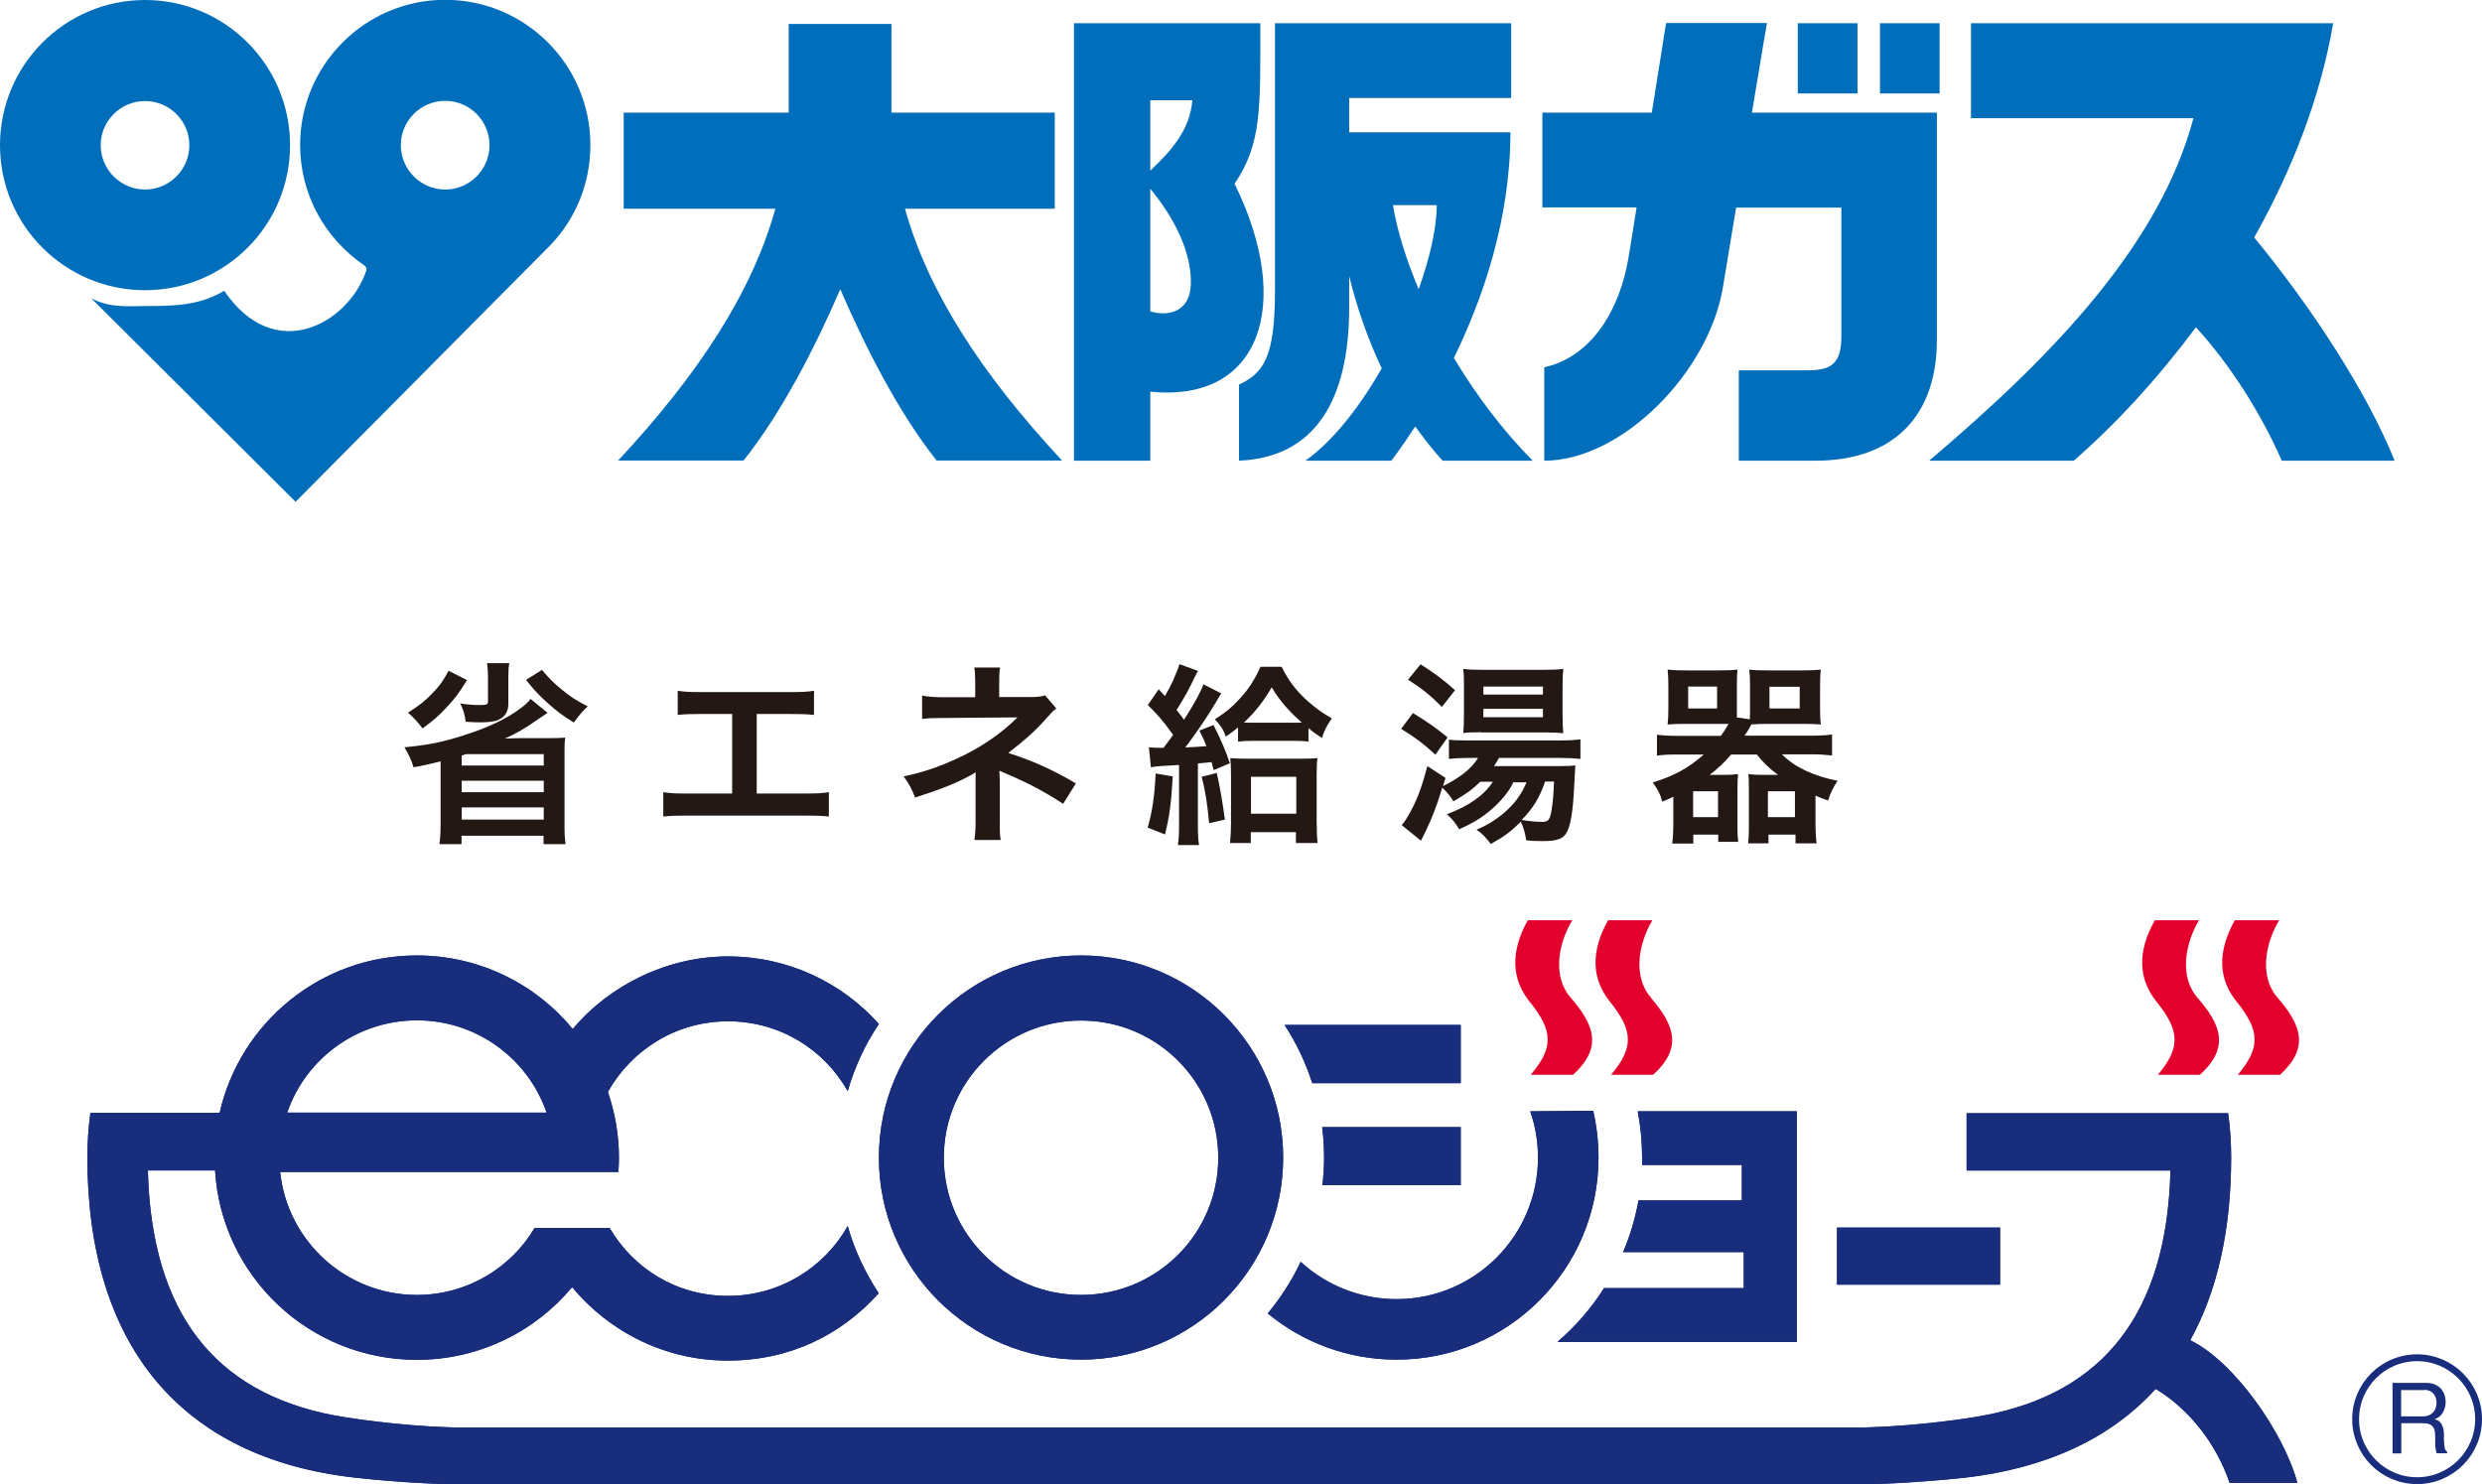 <?xml version="1.0" encoding="UTF-8"?>
<svg id="b" data-name="レイヤー 2" xmlns="http://www.w3.org/2000/svg" width="130.41" height="78.01" viewBox="0 0 130.41 78.01">
  <defs>
    <style>
      .d {
        fill: #e4002d;
      }

      .d, .e, .f, .g {
        stroke-width: 0px;
      }

      .h {
        fill: none;
        stroke: #182d7c;
        stroke-width: .36px;
      }

      .e {
        fill: #231814;
      }

      .f {
        fill: #182d7c;
      }

      .g {
        fill: #006eba;
      }
    </style>
  </defs>
  <g id="c" data-name="EQUIPMENT">
    <g>
      <g>
        <path class="g" d="m0,7.63C0,3.42,3.41,0,7.62,0s7.62,3.42,7.62,7.63-3.41,7.62-7.62,7.62S0,11.84,0,7.63m7.62,2.33c1.28,0,2.33-1.05,2.33-2.33s-1.05-2.32-2.33-2.32-2.33,1.04-2.33,2.32,1.05,2.33,2.33,2.33"/>
        <path class="g" d="m23.39,9.96c1.29,0,2.33-1.05,2.33-2.33s-1.04-2.33-2.33-2.33-2.33,1.05-2.33,2.33,1.05,2.33,2.33,2.33m-4.15,4.29c.05-.13-.01-.25-.11-.31-2.03-1.39-3.36-3.69-3.36-6.32,0-4.2,3.41-7.63,7.62-7.63s7.63,3.42,7.63,7.63c0,2.03-.78,3.87-2.07,5.23l-13.42,13.52L4.8,15.68c1.06.53,1.86.4,3.12.4,1.48,0,2.66-.09,3.86-.8,2.67,3.93,6.53,1.69,7.45-1.02"/>
        <path class="g" d="m47.55,10.97h7.87v-5.05h-8.58V1.26h-5.4v4.66h-8.67v5.05h7.97c-1.22,4.38-4.03,8.69-8.26,13.23h6.59c2-2.52,3.72-5.86,5.08-9,1.36,3.14,3.07,6.48,5.06,9h6.59c-4.23-4.55-7.03-8.86-8.25-13.23"/>
        <path class="g" d="m64.87,9.65c1.44-2.12,1.35-4.01,1.35-8.43h-9.79v22.99h4.01v-3.63c5.76.6,7.56-4.55,4.43-10.92m-2.22-4.39c-.13,1.58-1.13,2.67-2.21,3.7v-3.7h2.21m-2.21,11.09v-6.44c1.16,1.4,2.18,3.25,2.13,5.01-.04,1.44-1.16,1.73-2.13,1.43"/>
        <path class="g" d="m80.53,24.21c-1.55-1.57-2.97-3.44-4.14-5.4,1.51-3.09,2.97-7.27,2.97-11.86h-8.47v-1.8h8.51V1.22h-12.41v14.07c0,3.55-.63,4.32-1.89,4.92v4c4.02-.17,5.79-3.22,5.79-8.06v-1.64c.41,1.67.97,3.29,1.71,4.85-1.16,2.02-2.55,3.81-4.01,4.85h4.51s.52-.66,1.26-1.8c.44.61.91,1.22,1.44,1.8h4.74m-7.35-13.43h2.3c0,1.2-.36,2.76-.95,4.42-.63-1.51-1.12-3.01-1.35-4.42"/>
        <rect class="g" x="94.46" y="1.22" width="3.14" height="3.69"/>
        <rect class="g" x="98.78" y="1.22" width="3.13" height="3.69"/>
        <path class="g" d="m92.05,5.92c.43-2.62.79-4.71.79-4.71h-5.3s-.34,2.15-.75,4.71h-5.75v4.98h4.95c-.16,1.06-.32,1.98-.42,2.61-.46,2.8-1.96,5.25-4.43,5.79v4.91c4.09,0,8.67-4.68,9.39-9.14.17-1.04.42-2.54.69-4.16h5.53v6.77c0,1.45-.55,1.78-1.78,1.78h-3.61v4.75h4.01c4.28,0,6.4-2.5,6.4-6.36V5.92h-9.71Z"/>
        <path class="g" d="m125.82,24.21c-1.46-3.63-4.41-8.13-7.38-11.73,1.99-3.54,3.49-7.38,4.15-11.26h-19.03v4.99h11.69c-1.74,6.51-7.12,12.27-13.89,18h7.6c2.22-1.93,4.42-4.33,6.42-7.01,1.78,1.94,3.42,4.52,4.51,7.01h5.94Z"/>
      </g>
      <g>
        <g>
          <path class="d" d="m82.66,56.48h-2.23c1.18-1.4,1.21-2.28-.06-3.84-.94-1.17-1.03-2.6-.1-4.28h2.34c-.8,1.33-1,3.02-.09,4.06,1.25,1.44,1.7,2.63.13,4.06Zm4.08-4.06c-.91-1.04-.71-2.73.08-4.06h-2.33c-.94,1.69-.84,3.11.1,4.28,1.26,1.56,1.23,2.44.06,3.84h2.21c1.57-1.43,1.11-2.62-.13-4.06Zm28.71,0c-.9-1.04-.7-2.73.09-4.06h-2.32c-.95,1.69-.85,3.11.09,4.28,1.26,1.56,1.24,2.44.07,3.84h2.21c1.57-1.43,1.12-2.62-.14-4.06Zm4.21,0c-.91-1.04-.7-2.73.09-4.06h-2.33c-.94,1.69-.85,3.11.1,4.28,1.26,1.56,1.23,2.44.06,3.84h2.22c1.56-1.43,1.11-2.62-.14-4.06Z"/>
          <g>
            <g>
              <path class="f" d="m81.84,70.52h12.57v-12.12h-8.36c.15.8.23,1.61.23,2.44,0,.13,0,.25,0,.38h5.24v1.86h-5.43c-.17.95-.44,1.85-.81,2.72h6.34v1.89h-7.34c-.67,1.06-1.5,2.01-2.44,2.82h0Z"/>
              <path class="f" d="m68.34,66.31c-.46.97-1.04,1.88-1.73,2.71h0c1.84,1.52,4.19,2.43,6.77,2.43,5.86,0,10.61-4.75,10.61-10.62,0-.84-.1-1.67-.28-2.46l-3.31.03c.27.76.41,1.59.41,2.43,0,4.11-3.33,7.44-7.43,7.44-1.95,0-3.72-.75-5.04-1.96h0Z"/>
              <path class="f" d="m69.47,59.24c.07.53.1,1.06.1,1.6,0,.49-.03.97-.09,1.44h7.27v-3.05h-7.28Z"/>
              <path class="f" d="m67.5,53.87c.61.94,1.1,1.96,1.45,3.05h0s7.8,0,7.8,0v-3.06h-9.25Z"/>
              <path class="f" d="m67.42,60.83c0,5.87-4.76,10.62-10.62,10.62s-10.62-4.75-10.62-10.62,4.76-10.62,10.62-10.62,10.62,4.76,10.62,10.62m-10.62-7.2c-3.98,0-7.21,3.22-7.21,7.21s3.23,7.21,7.21,7.21,7.21-3.22,7.21-7.21-3.23-7.21-7.21-7.21Z"/>
              <rect class="f" x="96.52" y="64.51" width="8.57" height="3"/>
              <path class="f" d="m15.09,58.47c.97-2.83,3.66-4.85,6.82-4.85s5.84,2.03,6.81,4.85h-13.63m15-4.4c-1.94-2.35-4.89-3.86-8.19-3.86-5.06,0-9.29,3.54-10.36,8.27h0s-6.79,0-6.79,0c-.1.76-.16,1.53-.16,2.32,0,9.93,4.94,15.82,14.05,16.85h0c1.03.12,3.65.36,5.91.36h72.73c2.26,0,4.88-.24,5.91-.35h0c4.32-.49,7.71-2.07,10.07-4.67h.01c1.78,1.08,3.19,2.9,3.88,4.94h3.56c-.72-2.68-3.36-6.41-5.63-7.5h0c1.42-2.57,2.15-5.79,2.15-9.61,0-.79-.05-1.57-.16-2.32h-13.74v3.01h10.71c-.18,7.47-3.5,11.69-9.79,12.87h0c-1.46.28-4.48.64-6.93.64H24.49c-2.45,0-5.46-.37-6.92-.64h0c-6.3-1.19-9.61-5.4-9.8-12.87h3.55-.02c.34,5.57,4.96,9.95,10.6,9.95,3.27,0,6.21-1.48,8.16-3.82h0c1.95,2.35,4.89,3.86,8.18,3.86s5.98-1.37,7.93-3.54h0c-.71-1.08-1.27-2.26-1.63-3.53h0c-1.23,2.19-3.59,3.67-6.29,3.67s-4.96-1.43-6.22-3.57h-3.94c-1.25,2.11-3.56,3.52-6.19,3.52-3.73,0-6.8-2.83-7.18-6.46h17.77c.02-.25.03-.5.03-.76,0-1.2-.21-2.37-.58-3.45h0c1.24-2.21,3.59-3.71,6.31-3.71s5.06,1.48,6.29,3.67h0c.37-1.28.92-2.46,1.64-3.53h0c-1.94-2.17-4.77-3.55-7.93-3.55s-6.21,1.49-8.16,3.82h0Z"/>
            </g>
            <g>
              <path class="f" d="m81.84,70.52h12.57v-12.12h-8.36c.15.8.23,1.61.23,2.44,0,.13,0,.25,0,.38h5.24v1.86h-5.43c-.17.95-.44,1.85-.81,2.72h6.34v1.89h-7.34c-.67,1.06-1.5,2.01-2.44,2.82h0Z"/>
              <path class="f" d="m68.34,66.31c-.46.97-1.04,1.88-1.73,2.71h0c1.84,1.52,4.19,2.43,6.77,2.43,5.86,0,10.61-4.75,10.61-10.62,0-.84-.1-1.67-.28-2.46l-3.31.03c.27.76.41,1.59.41,2.43,0,4.11-3.33,7.44-7.43,7.44-1.95,0-3.72-.75-5.04-1.96h0Z"/>
              <path class="f" d="m69.47,59.24c.07.53.1,1.06.1,1.6,0,.49-.03.97-.09,1.44h7.27v-3.05h-7.28Z"/>
              <path class="f" d="m67.5,53.87c.61.94,1.1,1.96,1.45,3.05h0s7.8,0,7.8,0v-3.06h-9.25Z"/>
              <path class="f" d="m67.42,60.83c0,5.87-4.76,10.62-10.62,10.62s-10.62-4.75-10.62-10.62,4.76-10.62,10.62-10.62,10.62,4.76,10.62,10.62m-10.62-7.2c-3.98,0-7.21,3.22-7.21,7.21s3.23,7.21,7.21,7.21,7.21-3.22,7.21-7.21-3.23-7.21-7.21-7.21Z"/>
              <rect class="f" x="96.52" y="64.51" width="8.57" height="3"/>
              <path class="f" d="m15.09,58.47c.97-2.83,3.66-4.85,6.82-4.85s5.84,2.03,6.81,4.85h-13.63m15-4.4c-1.94-2.35-4.89-3.86-8.19-3.86-5.06,0-9.29,3.54-10.36,8.27h0s-6.79,0-6.79,0c-.1.76-.16,1.53-.16,2.32,0,9.93,4.94,15.82,14.05,16.85h0c1.03.12,3.65.36,5.91.36h72.73c2.26,0,4.88-.24,5.91-.35h0c4.32-.49,7.71-2.07,10.07-4.67h.01c1.78,1.08,3.19,2.9,3.88,4.94h3.56c-.72-2.68-3.36-6.41-5.63-7.5h0c1.42-2.57,2.15-5.79,2.15-9.61,0-.79-.05-1.57-.16-2.32h-13.74v3.01h10.71c-.18,7.47-3.5,11.69-9.79,12.87h0c-1.46.28-4.48.64-6.93.64H24.49c-2.45,0-5.46-.37-6.92-.64h0c-6.3-1.19-9.61-5.4-9.8-12.87h3.55-.02c.34,5.57,4.96,9.95,10.6,9.95,3.27,0,6.21-1.48,8.16-3.82h0c1.95,2.35,4.89,3.86,8.18,3.86s5.98-1.37,7.93-3.54h0c-.71-1.08-1.27-2.26-1.63-3.53h0c-1.23,2.19-3.59,3.67-6.29,3.67s-4.96-1.43-6.22-3.57h-3.94c-1.25,2.11-3.56,3.52-6.19,3.52-3.73,0-6.8-2.83-7.18-6.46h17.77c.02-.25.03-.5.03-.76,0-1.2-.21-2.37-.58-3.45h0c1.24-2.21,3.59-3.71,6.31-3.71s5.06,1.48,6.29,3.67h0c.37-1.28.92-2.46,1.64-3.53h0c-1.94-2.17-4.77-3.55-7.93-3.55s-6.21,1.49-8.16,3.82h0Z"/>
            </g>
          </g>
        </g>
        <path class="f" d="m128.03,76.38c-.06-.19-.08-.33-.08-.64v-.32c0-.51-.28-.63-.62-.63h-1.16v1.59h-.46v-3.71h1.76c.75,0,1.03.53,1.03,1,0,.27-.1.56-.28.73-.1.1-.2.14-.3.18.14.04.25.07.36.26.12.19.13.43.13.54v.27c0,.16.02.33.04.43.03.12.06.16.13.21v.08h-.55Zm-.65-3.33h-1.22v1.38h1.17c.43,0,.69-.31.69-.71,0-.35-.19-.68-.64-.68Z"/>
        <path class="h" d="m130.23,74.58c0,1.78-1.45,3.23-3.23,3.23s-3.23-1.44-3.23-3.23,1.45-3.23,3.23-3.23,3.23,1.45,3.23,3.23Z"/>
        <g>
          <path class="e" d="m28.77,37.46q-.24.16-.65.44c-.45.33-1.03.66-1.59.91q.56-.02.78-.02h1.43c.36,0,.61,0,.96-.03-.04.26-.04.43-.04.86v3.69c0,.46.01.73.06,1.05h-1.16v-.44h-4.31v.44h-1.16c.04-.33.06-.61.06-1.04v-3.31c-.48.12-.85.21-1.42.31-.1-.34-.26-.69-.48-1.05,1.26-.12,2-.27,3.12-.63,1.29-.41,2.27-.87,3.01-1.44.19-.14.35-.28.5-.47l.88.72Zm-4.23-1.72c-.45.72-.69,1.04-1.15,1.51-.37.4-.61.6-1.19,1.03-.25-.34-.45-.55-.76-.83.64-.41.9-.62,1.3-1.04.37-.38.53-.61.83-1.16l.97.49Zm2.22-.88c-.04.18-.05.39-.05.69v1.43c0,.42-.17.69-.53.85-.19.09-.5.13-.96.13-.17,0-.4-.01-.75-.03-.06-.42-.13-.65-.29-.96.44.06.7.08,1.01.08.39,0,.45-.03.45-.2v-1.29c0-.28-.02-.51-.05-.71h1.18Zm-2.5,4.84v.53h4.31v-.6h-4.08l-.22.07Zm0,1.93h4.31v-.6h-4.31v.6Zm0,1.44h4.31v-.64h-4.31v.64Zm4.22-7.86c.42.49.62.69,1.04,1.03.46.38.74.56,1.36.88-.31.29-.47.49-.73.85-.62-.39-.87-.57-1.4-1.05-.49-.44-.68-.65-1.11-1.19l.84-.53Z"/>
          <path class="e" d="m39.77,41.7h2.46c.71,0,.92-.01,1.32-.07v1.28c-.37-.04-.63-.05-1.3-.05h-6.1c-.67,0-.94.01-1.3.05v-1.28c.4.06.61.07,1.32.07h2.3v-4.18h-1.56c-.67,0-.93.01-1.3.05v-1.27c.39.06.63.07,1.32.07h4.52c.69,0,.93-.01,1.32-.07v1.27c-.37-.04-.62-.05-1.3-.05h-1.71v4.18Z"/>
          <path class="e" d="m51.2,44.13c.04-.27.06-.57.06-.9v-2.65c-.1.08-.17.12-.31.19-.76.41-1.63.75-2.87,1.14-.19-.49-.28-.66-.6-1.11,1.01-.21,1.8-.48,2.83-.95,1.18-.54,2.28-1.28,3.15-2.15h-.21q-.06,0-3.72.03c-.59,0-.7.01-1.08.05v-1.23c.26.06.65.09,1.09.09h1.7v-.83c-.01-.38-.01-.52-.05-.73h1.36c-.04.19-.05.38-.05.71v.84h1.72c.31,0,.5-.03.69-.09l.59.69c-.17.13-.18.14-.45.44-.57.66-1.1,1.14-2.07,1.9,1.23.39,2.34.88,3.55,1.6l-.67,1.07c-1.04-.67-1.83-1.09-3.1-1.63-.13-.06-.15-.06-.25-.11.01.12.02.41.02.5v2.24c0,.45,0,.61.05.9h-1.37Z"/>
          <path class="e" d="m61.62,40.81c-.08,1.4-.18,2.14-.41,3.04l-.91-.36c.24-.83.36-1.59.42-2.84l.9.15Zm-1.27-1.54c.21.02.44.03.63.03.04,0,.09,0,.16-.01.2-.25.27-.37.5-.67q-.05-.07-.14-.19c-.38-.53-.7-.9-1.19-1.38l.57-.83q.16.17.33.36c.24-.43.27-.5.41-.78.23-.56.31-.73.35-.9l.98.36c-.06.08-.09.15-.17.31-.29.63-.61,1.19-.96,1.74.2.25.25.32.39.51.53-.81.9-1.5,1.02-1.86l.94.48c-.07.1-.14.21-.28.46-.36.62-1.06,1.66-1.61,2.38.59-.03.76-.04,1.11-.07-.11-.28-.17-.42-.37-.82l.74-.29c.37.72.63,1.33.86,2.01l-.85.36c-.06-.2-.06-.21-.11-.42q-.36.04-.72.07v3.22c0,.5.01.75.06,1.07h-1.11c.05-.36.06-.61.06-1.08v-3.13q-.37.02-1.01.06c-.21.02-.31.03-.47.06l-.1-1.02Zm3.58,1.35c.17.74.28,1.37.43,2.45l-.83.19c-.09-.98-.19-1.66-.39-2.44l.79-.2Zm1.11-2.39c-.23.2-.34.27-.63.48-.15-.4-.26-.57-.58-.91.62-.4.86-.6,1.28-1.05.47-.49.81-1.03,1.12-1.71h1.11c.36.73.76,1.26,1.4,1.83.41.36.74.6,1.24.88-.26.37-.4.63-.52,1.03-.35-.23-.47-.31-.71-.52v.71c-.24-.03-.48-.04-.91-.04h-1.88c-.41,0-.65.01-.91.04v-.74Zm.69,6.07h-1.1c.03-.35.05-.67.05-1.05v-2.49c0-.51-.01-.66-.04-.92.25.02.48.03.87.03h2.88c.4,0,.64-.01.83-.03-.03.25-.04.46-.04.91v2.39c0,.5.02.92.05,1.16h-1.14v-.57h-2.37v.57Zm2.2-6.32c.23,0,.35,0,.47-.01-.7-.62-1.15-1.13-1.58-1.85-.45.76-.87,1.3-1.46,1.85.18.01.28.01.53.01h2.05Zm-2.2,4.78h2.38v-1.94h-2.38v1.94Z"/>
          <path class="e" d="m74.24,37.47c.85.53,1.12.71,1.82,1.28l-.64.91c-.65-.6-1.02-.87-1.8-1.36l.62-.83Zm5.29,3.61c-.22.48-.61.96-1.09,1.39-.53.47-.98.75-1.77,1.11-.16-.29-.4-.58-.65-.79,1.17-.44,1.96-1,2.42-1.71h-.66c-.43.42-.76.65-1.41,1.03-.21-.33-.37-.51-.59-.72-.29.97-.53,1.58-.88,2.31-.14.28-.15.3-.24.48l-1.01-.82c.14-.15.3-.41.5-.78.35-.66.57-1.28.85-2.32l.95.62-.13.43c.9-.45,1.49-.91,1.84-1.48h-.53c-.42,0-.73.02-1,.05v-1.01c.23.03.43.04.96.04h4.88c.49,0,.79-.02,1.07-.06v1.03c-.27-.03-.61-.05-1.06-.05h-3.22c-.1.18-.14.25-.26.43h3.37c.5,0,.67-.01.9-.04q-.01.07-.06,1.13c-.06,1.24-.18,2-.38,2.37-.18.36-.51.48-1.27.48-.34,0-.58-.01-.87-.04-.06-.39-.13-.65-.28-.98-.55.54-.86.77-1.58,1.17-.32-.41-.4-.5-.75-.75.63-.26,1.15-.6,1.64-1.06.45-.43.73-.83.99-1.43h-.66Zm-4.89-6.17c.74.47,1.17.79,1.81,1.36l-.69.88c-.63-.63-1.06-.98-1.78-1.43l.66-.81Zm3.18,3.57c-.41,0-.71.01-.94.04.03-.29.04-.63.04-.99v-1.46c0-.44,0-.61-.04-.92.28.04.55.05,1.03.05h3.14c.51,0,.79-.01,1.09-.05-.03.29-.04.51-.04,1.01v1.39c0,.42.01.7.04.98-.27-.03-.55-.04-.91-.04h-3.4Zm.12-1.98h3.13v-.42h-3.13v.42Zm0,1.19h3.13v-.44h-3.13v.44Zm3.24,3.39c-.29.85-.64,1.41-1.23,2.01.44.07.79.1,1.09.1s.39-.11.47-.54c.08-.45.13-1.03.14-1.58h-.47Z"/>
          <path class="e" d="m90.42,38.66c.21-.28.27-.39.4-.62h-2.24c-.33,0-.69.01-.96.03.03-.25.04-.54.04-.84v-1.17c0-.34-.01-.62-.04-.87.3.03.56.04.99.04h1.71c.43,0,.7-.01.97-.04-.02.22-.03.44-.03.79v1.72l.68.1c.01-.18.01-.26.01-.46v-1.36c0-.33-.01-.55-.04-.79.26.03.53.04.96.04h1.81c.43,0,.68-.01.99-.04-.03.23-.04.5-.04.87v1.17c0,.36.01.61.04.84-.26-.02-.63-.03-.96-.03h-1.83c-.37,0-.63.01-.86.03-.12.22-.18.34-.36.59h3.49c.46,0,.79-.02,1.11-.06v1.1c-.37-.04-.66-.06-1.11-.06h-1.52c.64.66,1.64,1.14,2.92,1.39-.23.36-.37.62-.5,1.04-.32-.12-.42-.15-.66-.26v1.55c0,.31.02.69.06.96h-1.11v-.46h-1.42v.46h-1.07c.03-.23.04-.49.04-.77v-2.06c0-.37,0-.57-.03-.81.23.03.46.04.78.04h.78c-.48-.36-.81-.68-1.11-1.07h-1.35c-.36.42-.68.72-1.13,1.07h.71c.33,0,.56-.01.78-.04-.02.2-.03.41-.03.81v1.98c0,.33.01.53.04.77h-1.05v-.38h-1.31v.47h-1.11c.04-.28.06-.62.06-.92v-1.54c-.17.08-.29.14-.58.26-.11-.41-.23-.64-.5-1.01,1.1-.34,1.87-.75,2.68-1.47h-1.34c-.49,0-.79.01-1.12.06v-1.1c.31.04.62.06,1.12.06h2.24Zm-1.72-1.43h1.52v-1.15h-1.52v1.15Zm.26,5.71h1.31v-1.36h-1.31v1.36Zm3.93,0h1.42v-1.36h-1.42v1.36Zm.08-5.71h1.59v-1.14h-1.59v1.14Z"/>
        </g>
      </g>
    </g>
  </g>
</svg>